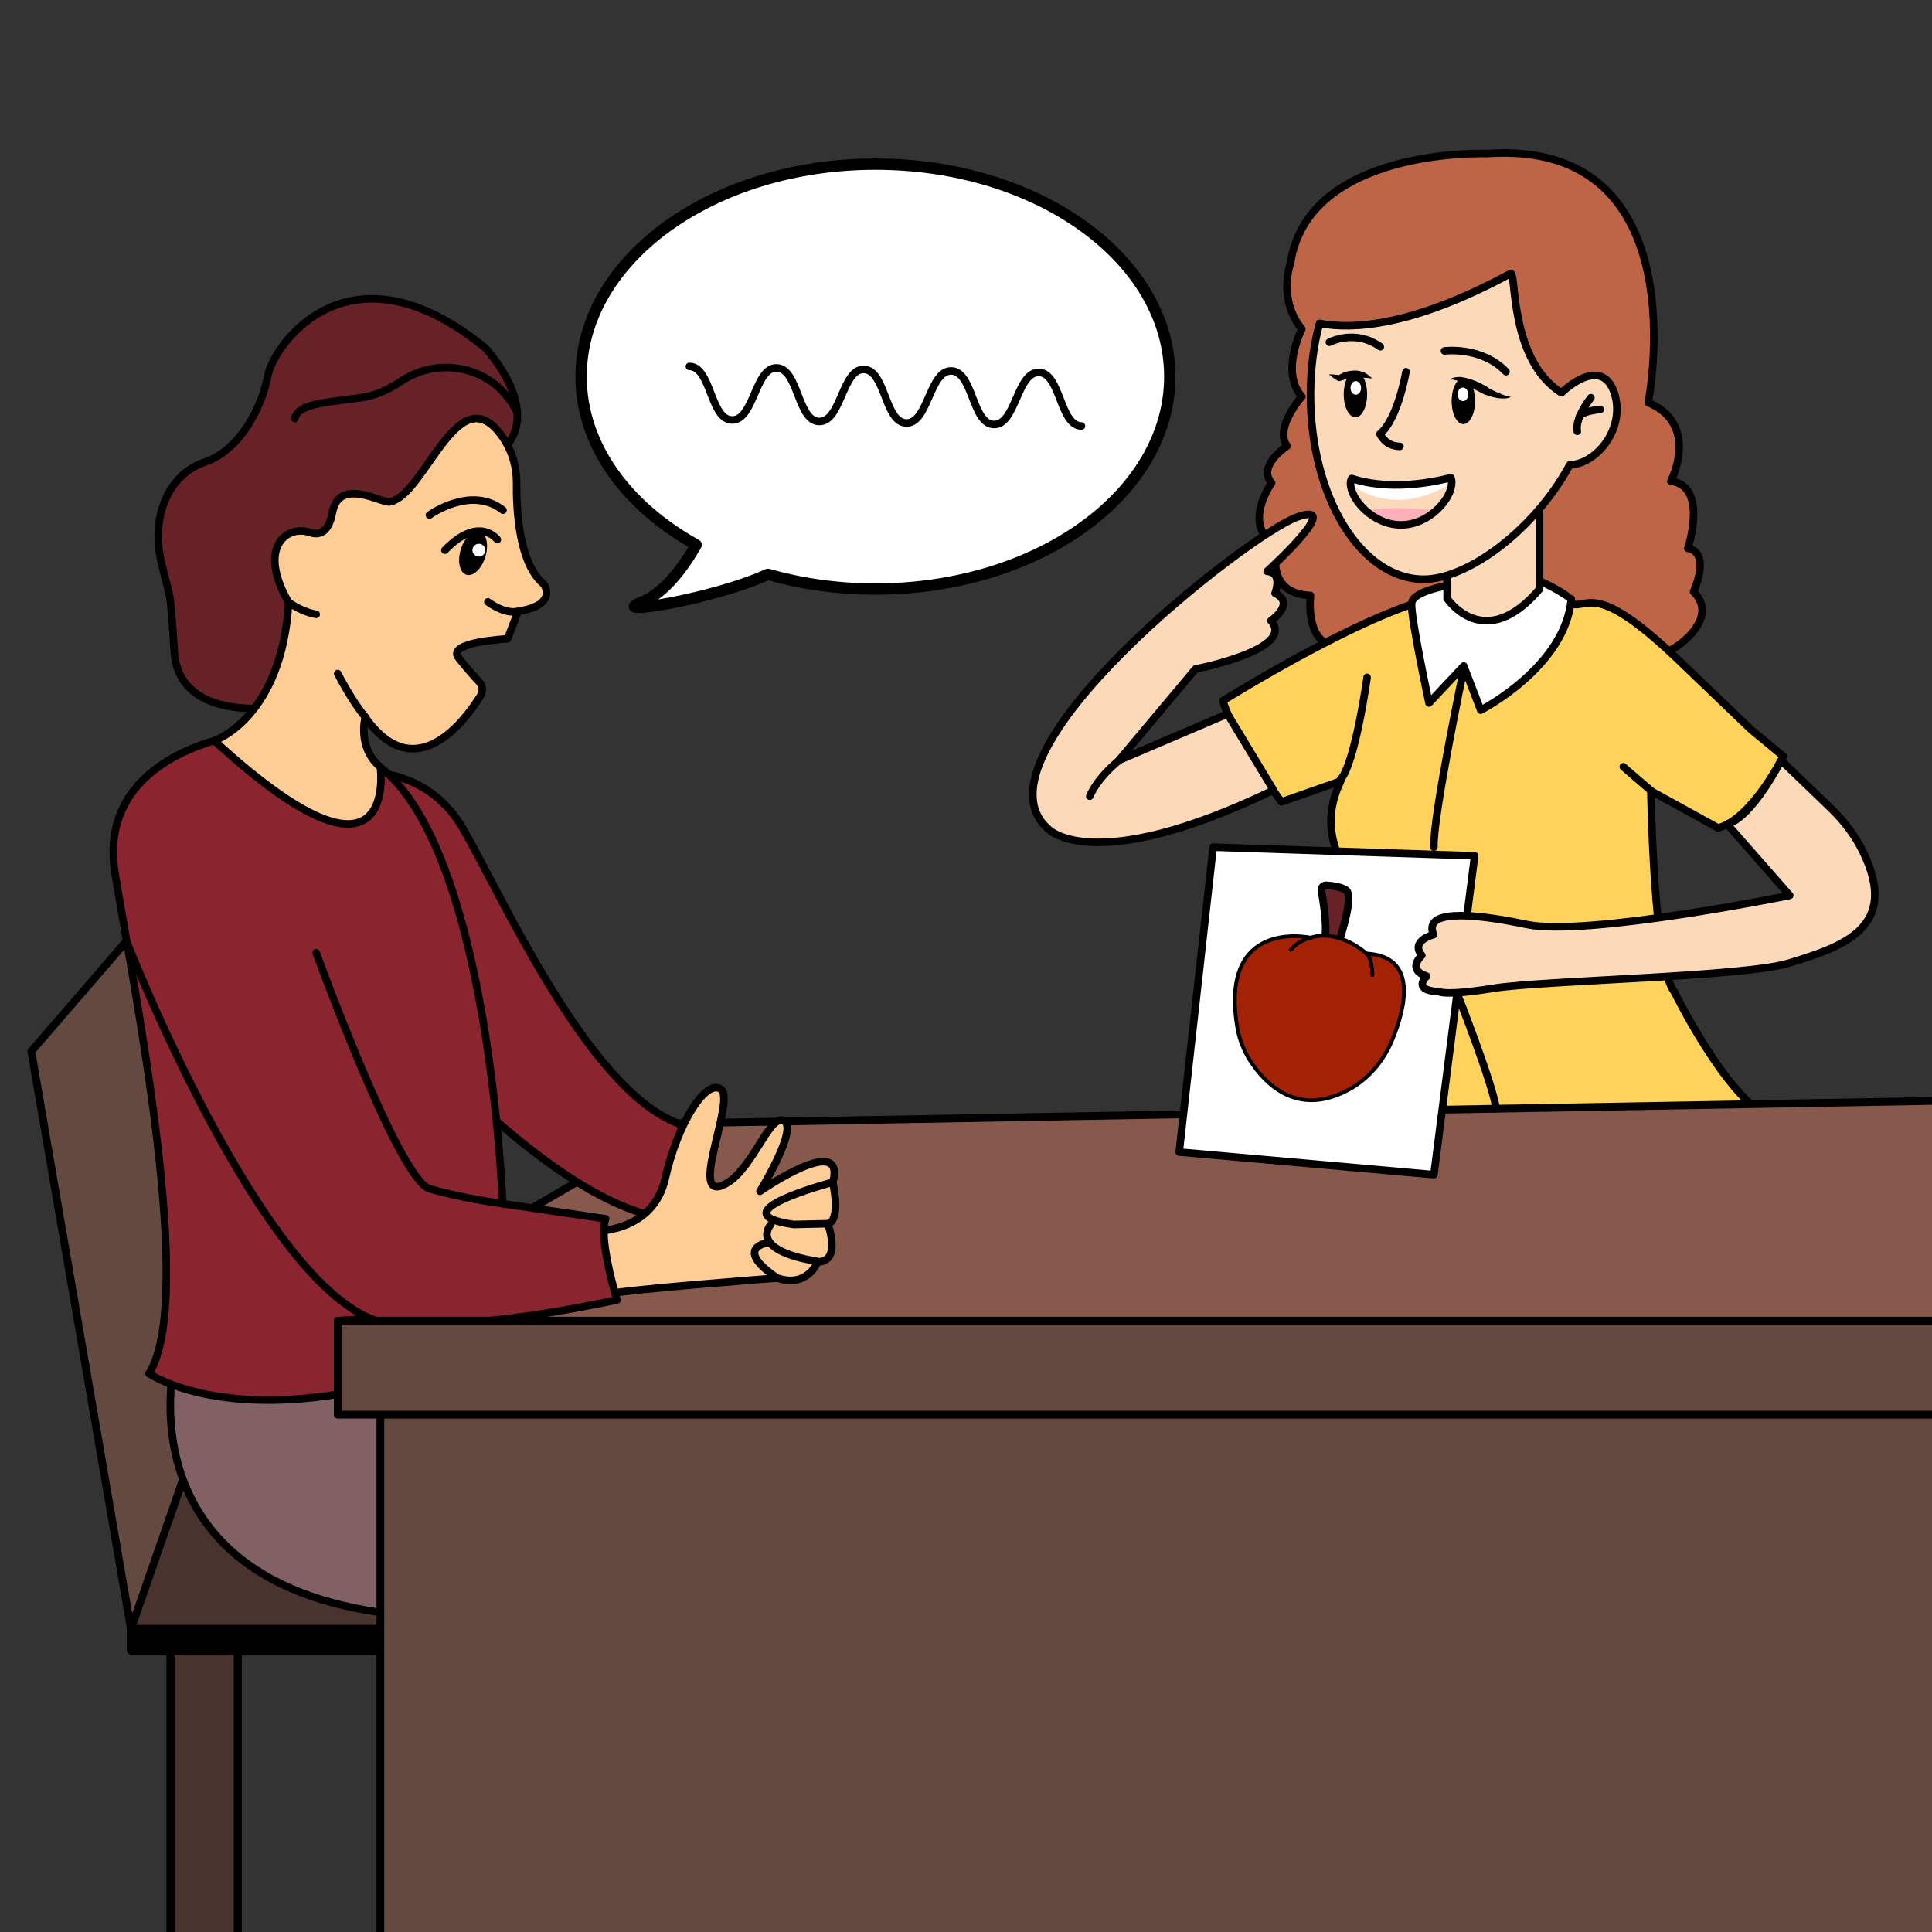 <?xml version="1.0" encoding="utf-8"?>
<!-- Generator: Adobe Illustrator 22.1.0, SVG Export Plug-In . SVG Version: 6.00 Build 0)  -->
<svg version="1.1" id="Слой_3" xmlns="http://www.w3.org/2000/svg" xmlns:xlink="http://www.w3.org/1999/xlink" x="0px" y="0px"
	 viewBox="0 0 512 512" style="enable-background:new 0 0 512 512;" xml:space="preserve">
<rect x="0" y="0" width="512" height="512" fill="#333333" stroke="none"/>
<style type="text/css">
	.st0{fill:#49332E;stroke:#000000;stroke-width:2.15;stroke-linecap:round;stroke-linejoin:round;stroke-miterlimit:10;}
	.st1{fill:#49332E;stroke:#000000;stroke-width:2.057;stroke-linecap:round;stroke-linejoin:round;stroke-miterlimit:10;}
	.st2{fill:#634940;stroke:#000000;stroke-width:2.057;stroke-linecap:round;stroke-linejoin:round;stroke-miterlimit:10;}
	.st3{fill:#BD6546;stroke:#000000;stroke-width:2;stroke-linecap:round;stroke-linejoin:round;stroke-miterlimit:10;}
	.st4{fill:#FFD25B;stroke:#000000;stroke-width:2;stroke-linecap:round;stroke-linejoin:round;stroke-miterlimit:10;}
	.st5{fill:#662227;stroke:#000000;stroke-width:2;stroke-linecap:round;stroke-linejoin:round;stroke-miterlimit:10;}
	.st6{fill:#87584C;stroke:#000000;stroke-width:2.057;stroke-linecap:round;stroke-linejoin:round;stroke-miterlimit:10;}
	.st7{fill:none;stroke:#000000;stroke-width:2;stroke-linecap:round;stroke-linejoin:round;stroke-miterlimit:10;}
	.st8{fill:#8A242E;stroke:#000000;stroke-width:2;stroke-linecap:round;stroke-linejoin:round;stroke-miterlimit:10;}
	.st9{fill:#816164;stroke:#000000;stroke-width:2;stroke-linecap:round;stroke-linejoin:round;stroke-miterlimit:10;}
	.st10{fill:#FDCD95;stroke:#000000;stroke-width:2;stroke-linecap:round;stroke-linejoin:round;stroke-miterlimit:10;}
	.st11{fill:#FFFFFF;}
	.st12{fill:#FFFFFF;stroke:#000000;stroke-width:2;stroke-linecap:round;stroke-linejoin:round;stroke-miterlimit:10;}
	.st13{fill:#FCDAB9;stroke:#000000;stroke-width:2;stroke-linecap:round;stroke-linejoin:round;stroke-miterlimit:10;}
	.st14{fill:#FFFFFF;stroke:#000000;stroke-width:3;stroke-linecap:round;stroke-linejoin:round;stroke-miterlimit:10;}
	.st15{fill:#FFAFB9;}
	.st16{fill:#A32105;stroke:#000000;stroke-linecap:round;stroke-linejoin:round;stroke-miterlimit:10;}
	.st17{fill:none;stroke:#000000;stroke-linecap:round;stroke-linejoin:round;stroke-miterlimit:10;}
	.st18{stroke:#000000;stroke-width:2.15;stroke-linecap:round;stroke-linejoin:round;stroke-miterlimit:10;}
</style>
<path class="st0" d="M54.1,524.5L54.1,524.5c-4.9,0-8.9-4-8.9-8.9l0-82.8c0-4.9,4-8.9,8.9-8.9h0c4.9,0,8.9,4,8.9,8.9l0,82.8
	C63.1,520.4,59,524.5,54.1,524.5z"/>
<polygon class="st1" points="34.7,431.7 199.9,431.7 188.7,383.5 71.3,350.3 56.8,338.7 "/>
<polygon class="st2" points="63.1,350.1 34.7,431.7 8.3,278.6 40.7,241.1 "/>
<path class="st3" d="M401.8,153.5c0,0,28.5,31,44.5,16.3c0,0,8.8-6.8,2.5-13c0,0,4.8-10.3-1.5-11.5c0,0,5.5-16.5-4.5-17.8
	c0,0,7.8-15-6-20.8c0,0,13.8-70-42.8-66c0,0-47.3-1.8-52,29c0,0-3.5,9.5,3,17.5c0,0-5.8,11.4,0,17.9c0,0-7.4,8.3-3.9,13.1
	c0,0-8.1,5.3-4.1,9.8c0,0-8.3,11.5,1.5,16.8c0,0-3.7,12.5,8.8,13c0,0-1.8,14.5,8.5,13.3l19.8,5.5l8.3-5.8h15.8L401.8,153.5z"/>
<path class="st4" d="M404.5,153.5c0,0,9.8,7,13.5,6.7c3.7-0.3,7.5-3.8,26.8,14.7c19.3,18.5,19.3,18.5,19.3,18.5l0,0l8.5,7
	c0,0-8.3,16.7-17.3,19l-17.8-9.8c0,0,0.7,46.5,6.2,53.2c0,0,13.7,28,25.2,33.2l-64.3,7.5l-42.3-6.5c0,0,4.3-40.5,0-53.2
	c-4.3-12.7-14.3-21.5-7-36.8l-15.7,5.5c0,0-12.8-17.2-15.5-26.8c0,0,44.3-27.7,60.8-27.8L404.5,153.5z"/>
<path class="st5" d="M74,187.3c0,0-26.5,4.5-27.8-14.5s-0.8-12.3-3.5-24s1.8-23,11.5-26.3s15.3-15,16.8-23s21.4-36.8,57.6-7.3
	c0,0,16.9,18,3.1,28.3l-26.5,20.2L89.5,150l2,12.2l-6.5,9.6L74.8,183L74,187.3z"/>
<polygon class="st6" points="89.5,350 179.7,297.7 526,291.5 532.8,350 "/>
<path class="st7" d="M137.1,109.5c0,0-0.3-0.8-1-1.9c-6.1-10.5-19.8-13.3-29.9-6.5c-2.8,1.9-6.7,3.9-11.3,4.4
	c-10,1.3-15.8,1.7-16.8,5.4"/>
<path class="st8" d="M94.7,204.7c0,0,18-2.3,28,14.9s33,69.1,57,78.1l9,5.7l-8.3,19.3c0,0-16,4.3-52.3-28.7c0,0-17-36.3-17.7-38
	C109.7,254.3,94.7,204.7,94.7,204.7z"/>
<path class="st9" d="M46.3,360.7c0,0-14.7,60,60.3,67.3v-55.7L46.3,360.7z"/>
<path class="st10" d="M157,326.3c0,0,16,0.7,19.3-14c3.3-14.7,10.7-26.3,14.7-23.7c4,2.7-8,28.3,0,25.7c8-2.7,12.7-19.3,16.7-17.3
	s-6.3,18.7-6.3,18.7s23-16,19.3-2.3c0,0,2.3,9.7-1.3,11c0,0,3.7,10-2.7,10c0,0-2.7,7-10.7,4.3c0,0-40,3-45.3,4.3L157,326.3z"/>
<path class="st8" d="M61,195.3c0,0-35.5,5.7-30.5,36.2S52,344,39.5,364c0,0,15.6,11,50,5.5V350l7.2-0.5c0,0,17.3,5.5,66.8-5
	c0,0-5-16.5-3-21.5l-27.3-4c0,0-3.8-103.4-37.3-118.7L61,195.3z"/>
<path class="st7" d="M83.8,252.5c0,0,21.8,60,30,62.5s19.5,4,19.5,4"/>
<path class="st7" d="M220.7,313.3c0,0-31.4,8.2-10.4,11.2l9.1-0.2"/>
<path class="st7" d="M33.6,249.6c0,0,35.9,92,67.1,100.7"/>
<path class="st10" d="M56.8,196.3c0,0,17.9-6,19.7-36.7c0,0-6.5-10.1-2.2-16.2c1.7-2.4,5-3.3,7.8-2.3c2.1,0.7,4.9,0.6,6-5.3
	c1.8-9.5,13-2.4,15.2-2.8c9.6-1.8,18.4-35.1,30.4-16.4c2.1,3.3,3.2,7.3,3.2,11.2c-0.1,7.5,0.7,21.7,7.2,27c0,0,4,5.5-6.8,7.2
	l-2.8,7.3c0,0-16.3,0.8-13,5c2,2.6,4.1,4.9,5.5,6.4c0.9,1,1.1,2.4,0.4,3.6c-3.9,6.3-17.2,24.7-30.6,5.8c0,0-2.2,8,4,13.2
	C100.8,203.2,106.1,241.5,56.8,196.3z"/>
<path class="st7" d="M204.3,324.5c0,0-6.4,6.7,12.4,9.8"/>
<path class="st7" d="M203.2,329.4c0,0-8.9,1.4,2.8,9.3"/>
<path class="st7" d="M89.5,178.5c0,0,3.9,7.6,7.3,11.5"/>
<path class="st7" d="M83.8,162.8c0,0-3.6-0.5-7.3-3.2"/>
<path class="st7" d="M129.3,159.5c0,0,4.4,3.4,8,2.5"/>
<path class="st7" d="M113.8,136.5c0,0,11-8,19.5-1.3"/>
<ellipse transform="matrix(0.294 -0.956 0.956 0.294 -51.618 223.263)" cx="125.3" cy="146.6" rx="6" ry="3.4"/>
<circle class="st11" cx="126.9" cy="145.8" r="1.7"/>
<path class="st7" d="M131.8,143c0,0-4.8-6.6-13.9,2.8"/>
<path d="M357.9,128.1c0,0,9.6,7,26.9-0.1c0,0-3.6,12.3-14.6,8.1l-7.1,0.1L357.9,128.1z"/>
<path class="st12" d="M385.8,154.8c0,0-11.5,1.5-11.7,5.1c-0.3,3.6,4.6,26.4,4.6,26.4l9.2-9.8l4.5,11.7c0,0,22.5-11.5,24-29.5
	C416.3,158.7,399,145.3,385.8,154.8z"/>
<path class="st13" d="M383.5,146.8v11.8c0,0,9.8,14.8,24.5-2.5v-25.8l-18.7,11.3L383.5,146.8z"/>
<path class="st13" d="M416,123.2c-9.3,17.2-27,30.3-38.7,30.3c-16.6,0-30-21.8-30-48.8c0-6.8,0.8-13.2,2.4-19
	c8.8,1.7,24.7,0.8,50.6-13.2c1.6-0.9-0.5,22.8,13.5,31.6c0,0,4.4-4.4,8.5-4.6c2.2-0.1,4.3,1,5.5,4.6
	C430.9,113.5,423.1,123,416,123.2z"/>
<path class="st14" d="M232,43.5c-43.1,0-78,25.2-78,56.3c0,18.2,12,34.3,30.5,44.6c-3.4,5.9-8.4,12.8-14.5,15.2
	c-9.5,3.7,18.9-0.7,33.5-7.4c8.8,2.5,18.4,3.9,28.5,3.9c43.1,0,78-25.2,78-56.3C310,68.7,275.1,43.5,232,43.5z"/>
<g>
	<path class="st7" d="M182.7,97.1c5.8,0.1,5.5,14.1,11.3,14.2c5.8,0.1,6.1-13.9,11.8-13.8c5.8,0.1,5.5,14.1,11.3,14.2
		c5.8,0.1,6.1-13.9,11.8-13.8c5.8,0.1,5.5,14.1,11.3,14.2c5.8,0.1,6.1-13.9,11.9-13.8c5.8,0.1,5.5,14.1,11.3,14.2
		c5.8,0.1,6.1-13.9,11.9-13.8c5.8,0.1,5.5,14.1,11.3,14.2"/>
</g>
<path class="st7" d="M382.8,93c0,0,9.8-1.3,16.3,5.5"/>
<path class="st7" d="M352.3,90.7c0,0,6.8-3.6,13.5,1.2"/>
<path class="st7" d="M372.6,98.5c0,0-2.1,12.5-6.9,16.5c0,0,1.4,3.3,5.3,3.3"/>
<path class="st7" d="M421.6,105.4c0,0-4.3,5.3-3.6,8.9"/>
<path class="st15" d="M361.9,135.3c0,0,6.9-1.4,18.8,0C380.7,135.3,371.1,144.5,361.9,135.3z"/>
<path class="st11" d="M357.9,128.1c0,0,10.4,9.9,26.9-0.1l-0.3-1.4c0,0-17.9,4.1-25.3,0.5L357.9,128.1z"/>
<path class="st7" d="M424.1,108.5c0,0-5.8,0.5-5.6,2.3"/>
<path class="st7" d="M384.5,126.6c-13.5,3.4-22.4,1.5-26.3,0.2c-0.2,0.4-0.3,0.8-0.3,1.3c0,4.3,6,11,13.4,11
	c7.4,0,13.4-6.9,13.4-11.1C384.8,127.5,384.6,127,384.5,126.6z"/>
<ellipse cx="387.8" cy="106.3" rx="3.1" ry="6.1"/>
<path class="st11" d="M389.1,104.5c0,1-0.6,1.8-1.4,1.8c-0.8,0-1.4-0.8-1.4-1.8s0.6-1.8,1.4-1.8
	C388.5,102.8,389.1,103.5,389.1,104.5z"/>
<g>
	<path d="M384.4,100.7c0.2-0.5,0.7-0.6,1.2-0.7c0.5-0.1,1-0.1,1.4-0.1c0.9,0.1,1.8,0.3,2.7,0.6c0.9,0.3,1.7,0.6,2.5,1
		c0.8,0.4,1.6,0.8,2.3,1.3l-0.1,0c0.9,0.5,1.9,1,2.9,1.4c0.5,0.2,1,0.4,1.5,0.6c0.5,0.2,1,0.3,1.6,0.3c-0.5,0.4-1.1,0.5-1.7,0.5
		c-0.6,0-1.2,0-1.8-0.1c-1.2-0.2-2.2-0.5-3.3-0.9l-0.1,0c-0.8-0.4-1.5-0.8-2.3-1.2c-0.4-0.2-0.7-0.4-1.1-0.6
		c-0.4-0.2-0.7-0.4-1.1-0.6c-0.7-0.4-1.5-0.7-2.3-1.1c-0.4-0.2-0.8-0.3-1.2-0.4C385.2,100.6,384.7,100.5,384.4,100.7z"/>
</g>
<ellipse cx="359.2" cy="104.5" rx="3.1" ry="6.1"/>
<ellipse class="st11" cx="359.3" cy="102.8" rx="1.4" ry="1.8"/>
<g>
	<path d="M363.6,100.3c-1.6-0.2-3-0.3-4.3-0.2c-0.7,0.1-1.3,0.1-2,0.3c-0.7,0.1-1.3,0.3-2,0.5l-0.3,0.1c-0.1,0-0.2,0-0.3,0
		c-0.9-0.5-1.7-1-2.5-1.8c1.1,0,2.1,0.1,3,0.3l-0.6,0c0.7-0.4,1.4-0.8,2.2-1c0.8-0.2,1.6-0.3,2.5-0.3c0.8,0,1.6,0.3,2.4,0.6
		C362.4,99.2,363.1,99.7,363.6,100.3z"/>
</g>
<path class="st7" d="M362.3,179.5c0,0-3.2,23.2-7.2,27.3"/>
<path class="st7" d="M430.2,203.2c0.5,0.5,7.3,6.3,7.3,6.3"/>
<path class="st7" d="M386.1,263.1c0,0,9.5,24.1,10.4,30.7"/>
<path class="st7" d="M387.9,177.3c0,0-8.2,39.2-7.9,47.2"/>
<path class="st7" d="M485,238.5c0,0-7.2-2.7-10.7-1.2"/>
<path class="st13" d="M325.3,189.2l-28.8,12.3l20.3-24.2c0,0,26.8-5.2,20-12.8c0,0,6.7-4.6,1.1-7.3c0,0,2.2-5.4-2.1-5.8
	c0,0,20.8-18.9,8-14.4c-12.8,4.5-88.3,63.2-66,82.7c0,0,11.7,12.8,59.7-10.3L325.3,189.2z"/>
<path class="st7" d="M288.8,211c0,0,1.8-4.7,7.8-9.5"/>
<polygon class="st12" points="321.5,224.5 390.8,226.8 380,311.3 312.5,305.3 "/>
<path class="st13" d="M457.7,218.4l16.6,18.9c0,0-54,11-69.7,7.7c-15.7-3.3-27.4-3.7-24.7,2.7c0,0-6.3,1.6-3.1,5.5
	c0,0-4.2,3.7,1.3,5.5c0,0-4.2,3.8,3.3,4.1c0,0,1.4,1.2,14.4-0.9c13-2.1,66.6-3,78.4-6.7c14-4.3,29.3-9.2,19.6-29.3
	c-2.1-4.4-5.1-8.3-8.6-11.7L472,201.5C472,201.5,464.4,216.6,457.7,218.4z"/>
<path class="st5" d="M350.2,236.1c0.6,3.5,2,12,0.3,13.8l3.6,1.9c0,0,5.1-14.2,2.6-15.9c-1.3-0.9-3.7-1.2-5.3-1.3
	C350.7,234.6,350,235.3,350.2,236.1z"/>
<path class="st16" d="M347.3,248.5c0,0-24.3-5.4-19.4,23.8c0.5,3.1,1.7,6.1,3.4,8.8c3.9,6,12.2,14.7,25.3,8.1
	c5.7-2.8,10-7.8,12.4-13.7c3.6-8.8,6.7-22.1-6.9-22.8C362.1,252.7,355.1,246.1,347.3,248.5z"/>
<path class="st17" d="M342.1,251.7c0,0,2-2.6,5.2-3.1"/>
<rect x="34.7" y="431.7" class="st18" width="95.7" height="5.7"/>
<path class="st17" d="M363.7,258.4c0,0,0-4.5-1.6-5.7"/>
<rect x="100.8" y="357" class="st2" width="421" height="191.5"/>
<rect x="89.5" y="350" class="st2" width="443.3" height="24.9"/>
</svg>
